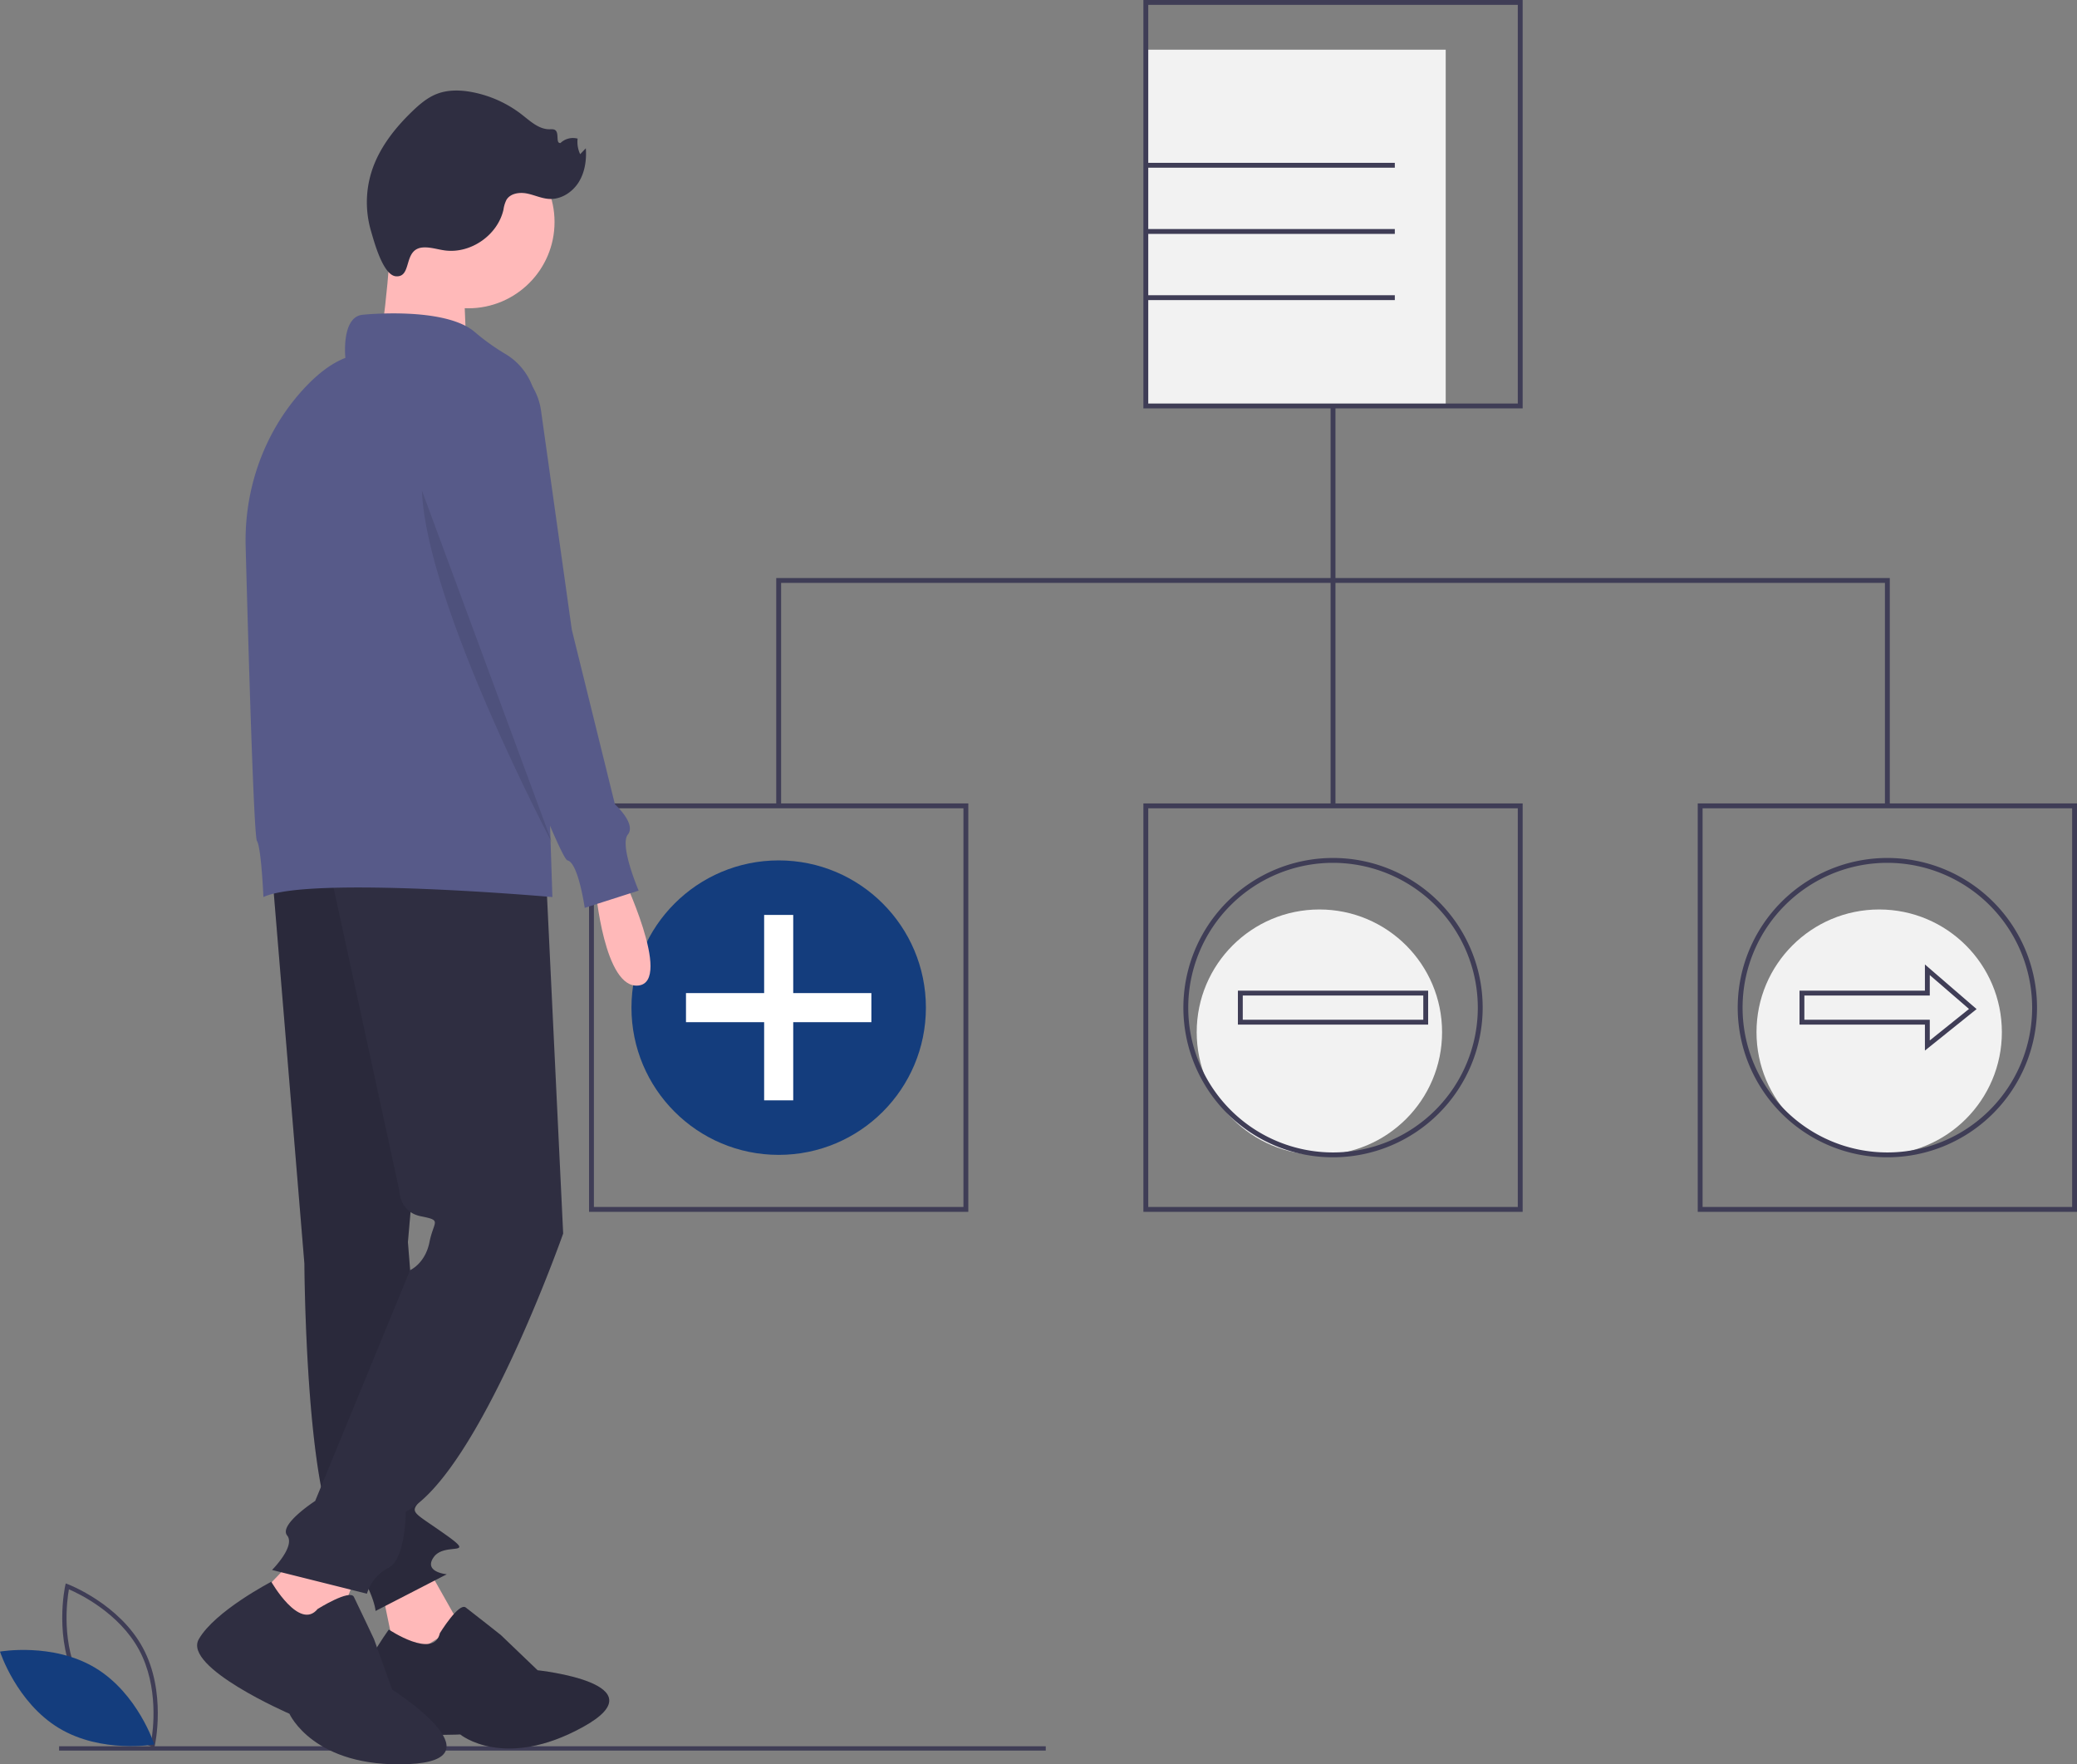 <svg id="b7479f35-b76c-414d-9259-8a40bcbac55e" data-name="Layer 1" xmlns="http://www.w3.org/2000/svg" width="963.155" height="818.067" viewBox="0 0 963.155 818.067"><rect x="0" y="0" width="963.155" height="818.067" fill="#808080" stroke="none"/><title>prioritise</title><circle cx="871.424" cy="478.587" r="56.891" fill="#f2f2f2"/><circle cx="611.834" cy="478.587" r="56.891" fill="#f2f2f2"/><rect x="531.344" y="23.041" width="139.066" height="165.194" fill="#f2f2f2"/><path d="M824.516,230.328H648.639V40.966H824.516ZM650.894,228.073H822.261V43.221H650.894Z" transform="translate(-118.422 -40.966)" fill="#3f3d56"/><path d="M824.516,602.857H648.639V413.495H824.516ZM650.894,600.602H822.261V415.75H650.894Z" transform="translate(-118.422 -40.966)" fill="#3f3d56"/><path d="M567.454,602.857H391.578V413.495H567.454Zm-173.622-2.255h171.367V415.75h-171.367Z" transform="translate(-118.422 -40.966)" fill="#3f3d56"/><path d="M1081.578,602.857H905.701V413.495h175.877Zm-173.622-2.255h171.367V415.75h-171.367Z" transform="translate(-118.422 -40.966)" fill="#3f3d56"/><rect x="617.028" y="188.234" width="2.255" height="185.422" fill="#3f3d56"/><polygon points="876.345 373.656 874.09 373.656 874.09 270.273 362.221 270.273 362.221 373.656 359.966 373.656 359.966 268.018 876.345 268.018 876.345 373.656" fill="#3f3d56"/><rect x="531.344" y="75.502" width="115.467" height="2.255" fill="#3f3d56"/><rect x="531.344" y="106.196" width="115.467" height="2.255" fill="#3f3d56"/><rect x="531.344" y="136.889" width="115.467" height="2.255" fill="#3f3d56"/><rect x="27.399" y="809.693" width="457.546" height="2" fill="#3f3d56"/><circle cx="361.093" cy="467.209" r="68.269" fill="#143d7d"/><polygon points="404.078 460.467 367.836 460.467 367.836 424.225 354.351 424.225 354.351 460.467 318.109 460.467 318.109 473.952 354.351 473.952 354.351 510.193 367.836 510.193 367.836 473.952 404.078 473.952 404.078 460.467" fill="#fff"/><path d="M736.578,577.572a69.396,69.396,0,1,1,69.396-69.397A69.475,69.475,0,0,1,736.578,577.572Zm0-136.537a67.141,67.141,0,1,0,67.141,67.141A67.217,67.217,0,0,0,736.578,441.035Z" transform="translate(-118.422 -40.966)" fill="#3f3d56"/><path d="M780.689,516.045H692.466V500.305h88.223Zm-85.968-2.255h83.713V502.56H694.721Z" transform="translate(-118.422 -40.966)" fill="#3f3d56"/><path d="M993.64,577.572a69.396,69.396,0,1,1,69.395-69.397A69.476,69.476,0,0,1,993.64,577.572Zm0-136.537a67.141,67.141,0,1,0,67.141,67.141A67.218,67.218,0,0,0,993.64,441.035Z" transform="translate(-118.422 -40.966)" fill="#3f3d56"/><path d="M1011.053,528.086V516.045H952.898V500.305h58.155V488.154l23.961,20.692Zm-55.9-14.296h58.155v9.592l18.182-14.601-18.182-15.702v9.48H955.153Z" transform="translate(-118.422 -40.966)" fill="#3f3d56"/><path d="M406.578,445.911s24,50,8,52-20-45-20-45Z" transform="translate(-118.422 -40.966)" fill="#ffb9b9"/><polygon points="197.155 724.945 213.155 753.299 184.155 771.445 177.23 737.965 197.155 724.945" fill="#ffb9b9"/><path d="M322.41,798.204s8.785-14.303,11.963-11.909,16.284,12.768,16.284,12.768l17.071,16.351s57.677,6.098,21.028,26.307S331.853,845.174,331.853,845.174s-51.331,2.669-50.503-11.652,17.383-36.978,17.383-36.978S319.597,810.532,322.41,798.204Z" transform="translate(-118.422 -40.966)" fill="#2f2e41"/><path d="M322.41,798.204s8.785-14.303,11.963-11.909,16.284,12.768,16.284,12.768l17.071,16.351s57.677,6.098,21.028,26.307S331.853,845.174,331.853,845.174s-51.331,2.669-50.503-11.652,17.383-36.978,17.383-36.978S319.597,810.532,322.41,798.204Z" transform="translate(-118.422 -40.966)" opacity="0.1"/><path d="M244.578,445.411l15,181.5s.5,108.5,16.5,129.5,16.5,31.5,16.5,31.5l33-17s-11-1-6-8,20,0,6-10-17-10.327-13.5-14.664a24.17,24.17,0,0,0,4.5-9.336l-9-112,17-195Z" transform="translate(-118.422 -40.966)" fill="#2f2e41"/><path d="M244.578,445.411l15,181.5s.5,108.5,16.5,129.5,16.5,31.5,16.5,31.5l33-17s-11-1-6-8,20,0,6-10-17-10.327-13.5-14.664a24.17,24.17,0,0,0,4.5-9.336l-9-112,17-195Z" transform="translate(-118.422 -40.966)" opacity="0.1"/><path d="M267.578,787.911" transform="translate(-118.422 -40.966)" fill="none" stroke="#3f3d56" stroke-miterlimit="10"/><polygon points="167.155 724.945 153.155 761.945 113.155 746.945 138.155 720.945 167.155 724.945" fill="#ffb9b9"/><path d="M265.715,787.005s14.946-9.342,16.815-5.605,9.342,19.617,9.342,19.617l8.407,23.354s51.378,32.695,7.473,34.564-55.115-23.354-55.115-23.354S203.127,814.095,210.6,801.017s33.63-26.642,33.63-26.642S257.308,797.281,265.715,787.005Z" transform="translate(-118.422 -40.966)" fill="#2f2e41"/><path d="M371.578,445.911l8,167s-39,111-73,129c0,0,0,22-8,26a20.084,20.084,0,0,0-10,12l-44-11s11-11,7-16,13-16,13-16l44-107s7-3,9-13,6-10-4-12-10-12-10-12l-33-152Z" transform="translate(-118.422 -40.966)" fill="#2f2e41"/><circle cx="217.155" cy="102.945" r="40" fill="#ffb9b9"/><path d="M300.078,146.411s-3,51-7,56,42,4,42,4-3-43,0-47S300.078,146.411,300.078,146.411Z" transform="translate(-118.422 -40.966)" fill="#ffb9b9"/><path d="M286.578,186.911s38-4,52,8a102.894,102.894,0,0,0,14.322,10.245,29.374,29.374,0,0,1,14.252,24.32l7.426,227.434s-113-10-134,0c0,0-1-23-3-26-1.458-2.187-3.979-89.406-5.238-136.517-.711-26.586,8.427-52.665,26.255-72.4,6.061-6.709,12.833-12.333,19.983-15.083C278.578,206.911,276.578,187.911,286.578,186.911Z" transform="translate(-118.422 -40.966)" fill="#575a89"/><path d="M347.578,206.911h0A29.538,29.538,0,0,1,369.311,231.367l14.267,101.544,20,81s10,9,6,14,5,26,5,26l-25,8s-3-21-8-22c-4.394-.879-53.583-132.282-65.44-164.115-1.635-4.389-2.56-6.885-2.56-6.885S315.578,201.911,347.578,206.911Z" transform="translate(-118.422 -40.966)" fill="#575a89"/><path d="M314.078,268.411l60.5,163.669S316.078,321.411,314.078,268.411Z" transform="translate(-118.422 -40.966)" opacity="0.1"/><path d="M314.681,155.698c3.383-.202,6.686.941,10.045,1.387,12.019,1.596,24.522-7.126,27.176-18.956a14.545,14.545,0,0,1,1.39-4.529c1.85-3.02,6.062-3.596,9.535-2.901s6.765,2.32,10.301,2.505c5.461.287,10.703-3.075,13.613-7.705s3.734-10.326,3.341-15.78l-2.618,2.747a13.296,13.296,0,0,1-1.185-7.226,8.386,8.386,0,0,0-7.943,2.032c-2.308.246-.566-4.281-2.281-5.846-.718-.655-1.819-.532-2.791-.522-4.911.047-8.883-3.709-12.753-6.732a54.191,54.191,0,0,0-22.888-10.44c-5.545-1.082-11.441-1.255-16.7.809-4.319,1.696-7.933,4.784-11.278,8-8.233,7.917-15.523,17.218-18.948,28.114a47.328,47.328,0,0,0-.227,27.444c1.38,4.658,5.539,20.611,11.629,20.982C309.751,169.549,305.157,156.266,314.681,155.698Z" transform="translate(-118.422 -40.966)" fill="#2f2e41"/><path d="M189.985,851.337l-1.073-.402c-.236-.089-23.708-9.082-34.704-29.474-10.996-20.393-5.612-44.945-5.556-45.19l.253-1.118,1.073.402c.236.089,23.708,9.082,34.704,29.474,10.996,20.393,5.612,44.945,5.556,45.19Zm-34.017-30.825c9.296,17.241,27.845,26.079,32.545,28.097.894-5.037,3.696-25.406-5.592-42.631-9.287-17.223-27.843-26.074-32.545-28.097C149.482,782.921,146.681,803.288,155.968,820.512Z" transform="translate(-118.422 -40.966)" fill="#3f3d56"/><path d="M162.611,814.308c19.761,11.889,27.371,35.503,27.371,35.503s-24.428,4.339-44.188-7.55-27.371-35.503-27.371-35.503S142.85,802.419,162.611,814.308Z" transform="translate(-118.422 -40.966)" fill="#143d7d"/></svg>